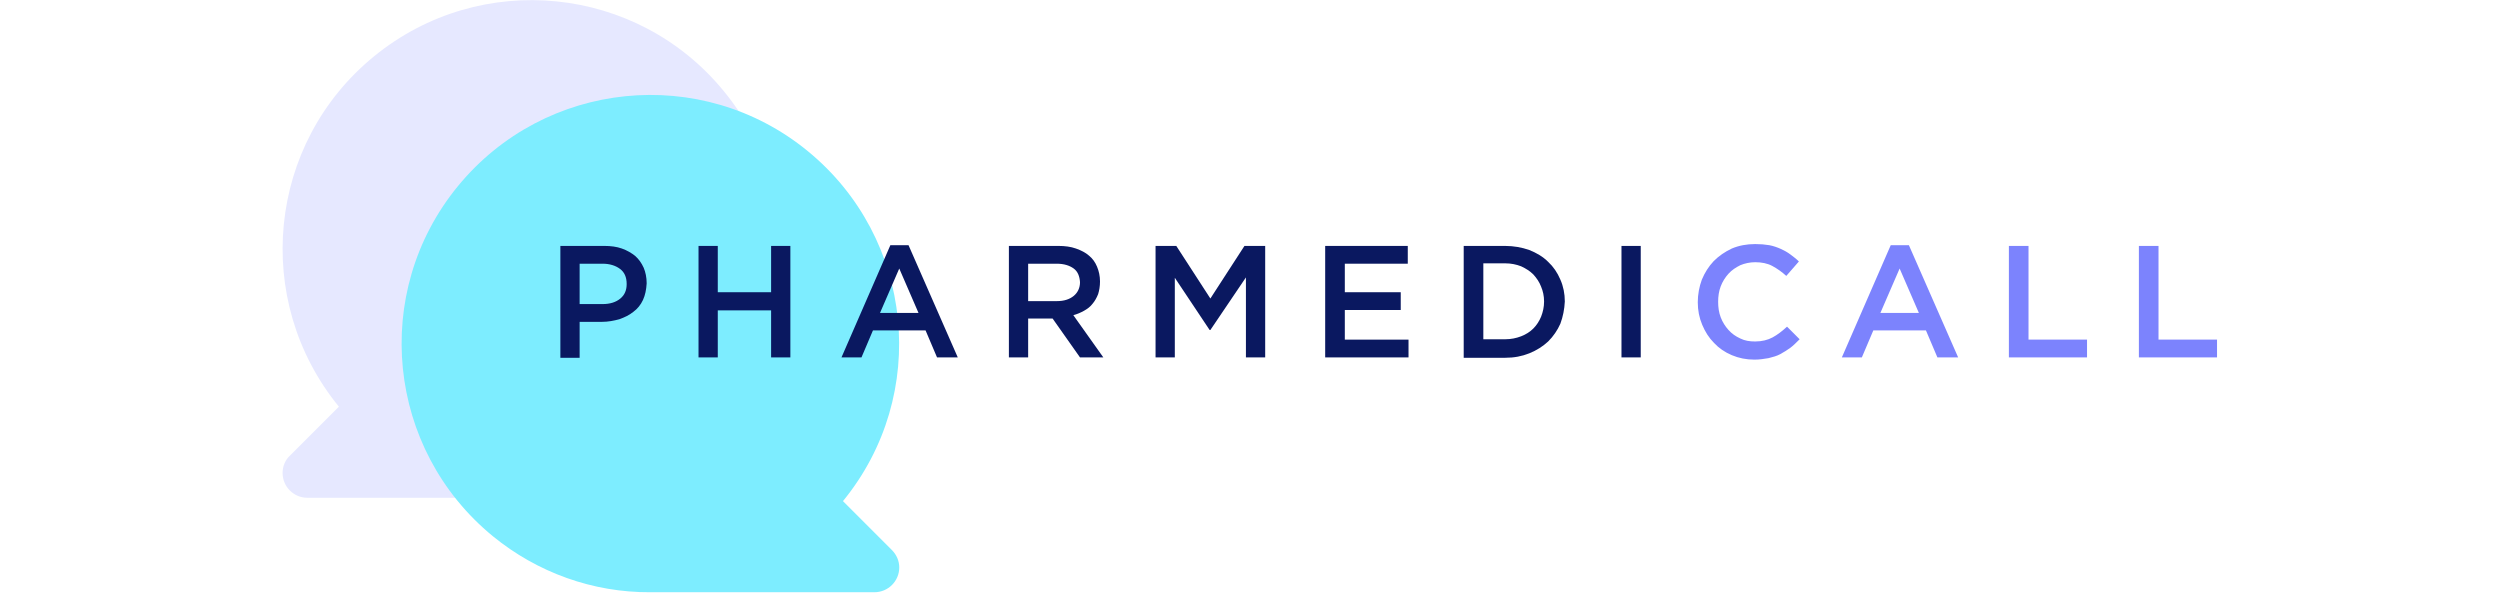 <?xml version="1.0" encoding="utf-8"?>
<!-- Generator: Adobe Illustrator 27.5.0, SVG Export Plug-In . SVG Version: 6.00 Build 0)  -->
<svg version="1.1" id="Calque_1" xmlns="http://www.w3.org/2000/svg" xmlns:xlink="http://www.w3.org/1999/xlink" x="0px" y="0px"
	 viewBox="0 0 675 160" style="enable-background:new 0 0 675 160;" xml:space="preserve">
<style type="text/css">
	.st0{opacity:0.2;fill:#FFDCA4;}
	.st1{opacity:0.3;fill:#FFDCA4;}
	.st2{opacity:0.5;fill:#FFDCA4;}
	.st3{fill:#FFDCA4;}
	.st4{fill:#FFFFFF;}
	.st5{fill:#0A1860;}
	.st6{fill:#FFC543;}
	.st7{opacity:0.2;fill:#A9EBFF;}
	.st8{opacity:0.3;fill:#A9EBFF;}
	.st9{opacity:0.5;fill:#A9EBFF;}
	.st10{fill:#A9EBFF;}
	
		.st11{clip-path:url(#SVGID_00000084531481597897092420000013629647340280266420_);fill:url(#SVGID_00000022551706524313045340000010045539392871164583_);}
	.st12{fill:#12AAFF;}
	
		.st13{clip-path:url(#SVGID_00000030474205696788786090000002998805827634604986_);fill:url(#SVGID_00000008144099551115142740000002268921989683514037_);}
	.st14{opacity:0.3;fill:none;stroke:#FBDFDA;stroke-width:1.683;stroke-miterlimit:10;}
	.st15{opacity:0.347;fill:none;stroke:#FBDDD8;stroke-width:1.831;stroke-miterlimit:10;}
	.st16{opacity:0.393;fill:none;stroke:#FBDCD5;stroke-width:1.978;stroke-miterlimit:10;}
	.st17{opacity:0.44;fill:none;stroke:#FADAD3;stroke-width:2.126;stroke-miterlimit:10;}
	.st18{opacity:0.487;fill:none;stroke:#FAD8D1;stroke-width:2.273;stroke-miterlimit:10;}
	.st19{opacity:0.533;fill:none;stroke:#FAD6CE;stroke-width:2.42;stroke-miterlimit:10;}
	.st20{opacity:0.58;fill:none;stroke:#FAD5CC;stroke-width:2.568;stroke-miterlimit:10;}
	.st21{opacity:0.627;fill:none;stroke:#FAD3CA;stroke-width:2.715;stroke-miterlimit:10;}
	.st22{opacity:0.673;fill:none;stroke:#F9D1C7;stroke-width:2.863;stroke-miterlimit:10;}
	.st23{opacity:0.72;fill:none;stroke:#F9CFC5;stroke-width:3.01;stroke-miterlimit:10;}
	.st24{opacity:0.767;fill:none;stroke:#F9CEC3;stroke-width:3.158;stroke-miterlimit:10;}
	.st25{opacity:0.813;fill:none;stroke:#F9CCC0;stroke-width:3.305;stroke-miterlimit:10;}
	.st26{opacity:0.86;fill:none;stroke:#F9CABE;stroke-width:3.452;stroke-miterlimit:10;}
	.st27{opacity:0.907;fill:none;stroke:#F8C8BC;stroke-width:3.6;stroke-miterlimit:10;}
	.st28{opacity:0.953;fill:none;stroke:#F8C7B9;stroke-width:3.747;stroke-miterlimit:10;}
	.st29{fill:none;stroke:#F8C5B7;stroke-width:3.894;stroke-miterlimit:10;}
	.st30{fill:#133370;}
	.st31{fill:#EA5B25;}
	.st32{fill:#AEFFEA;}
	.st33{opacity:0.3;fill:#FFFFFF;}
	.st34{opacity:0.5;fill:#FFFFFF;}
	.st35{opacity:0.7;fill:#FFFFFF;}
	.st36{fill:#0BDDBF;}
	.st37{fill:#E6E8FF;}
	.st38{fill:#7DEDFF;}
	.st39{fill:#7C83FD;}
</style>
<g>
	<g>
		<path class="st37" d="M143.5,134.4H83c-3.7,0-6.7-3-6.7-6.7c0-1.8,0.7-3.5,2-4.7l13.2-13.2C68,81,72.2,38.7,101,15.2
			s71.1-19.2,94.5,9.5c23.5,28.7,19.2,71.1-9.5,94.5C174,129,159,134.4,143.5,134.4z"/>
		<path class="st38" d="M133.1,144.8c-28.7-23.5-33-65.8-9.5-94.5s65.8-33,94.5-9.5s33,65.8,9.5,94.5l13.2,13.2c1.3,1.3,2,3,2,4.7
			c0,3.7-3,6.7-6.7,6.7h-60.5C160.1,160,145.1,154.6,133.1,144.8z"/>
	</g>
	<g>
		<path class="st5" d="M173.6,81c-0.6,1.3-1.5,2.4-2.6,3.2c-1.1,0.9-2.4,1.5-3.8,2c-1.5,0.4-3,0.7-4.7,0.7h-6v9.7h-5.2V66.4h11.9
			c1.7,0,3.3,0.2,4.7,0.7c1.4,0.5,2.6,1.2,3.6,2c1,0.9,1.7,1.9,2.3,3.2c0.5,1.2,0.8,2.6,0.8,4.2C174.5,78.2,174.2,79.7,173.6,81z
			 M167.4,72.6c-1.2-0.9-2.8-1.4-4.7-1.4h-6.2v10.9h6.2c2,0,3.6-0.5,4.8-1.5c1.2-1,1.7-2.3,1.7-3.9
			C169.2,74.8,168.6,73.5,167.4,72.6z"/>
		<path class="st5" d="M193.8,83.8v12.7h-5.2V66.4h5.2v12.5h14.4V66.4h5.2v30.1h-5.2V83.8H193.8z"/>
		<path class="st5" d="M258.6,96.5H253l-3.1-7.3h-14.2l-3.1,7.3h-5.4l13.2-30.3h4.9L258.6,96.5z M242.8,72.5l-5.2,12H248L242.8,72.5
			z"/>
		<path class="st5" d="M291.6,96.5L284.2,86h-6.6v10.5h-5.2V66.4h13.4c1.7,0,3.3,0.2,4.7,0.7s2.6,1.1,3.5,1.9c1,0.8,1.7,1.8,2.2,3
			s0.8,2.5,0.8,4c0,1.3-0.2,2.4-0.5,3.4c-0.4,1-0.9,1.9-1.5,2.6c-0.6,0.8-1.4,1.4-2.3,1.9c-0.9,0.5-1.8,0.9-2.9,1.2l8.1,11.4H291.6z
			 M289.9,72.5c-1.1-0.8-2.6-1.3-4.6-1.3h-7.7v10.1h7.8c1.9,0,3.4-0.5,4.5-1.4c1.1-0.9,1.7-2.2,1.7-3.7
			C291.5,74.6,291,73.3,289.9,72.5z"/>
		<path class="st5" d="M326.8,89.1h-0.2L317.2,75v21.5H312V66.4h5.6l9.2,14.2l9.2-14.2h5.6v30.1h-5.2V74.9L326.8,89.1z"/>
		<path class="st5" d="M380.1,71.2h-17v7.7h15.1v4.8h-15.1v8h17.2v4.8h-22.5V66.4h22.3V71.2z"/>
		<path class="st5" d="M421.3,87.4c-0.8,1.8-1.9,3.4-3.3,4.8c-1.4,1.3-3.1,2.4-5.1,3.2c-2,0.8-4.1,1.2-6.5,1.2h-11.2V66.4h11.2
			c2.3,0,4.5,0.4,6.5,1.1c2,0.8,3.7,1.8,5.1,3.2c1.4,1.3,2.5,2.9,3.3,4.8c0.8,1.8,1.2,3.8,1.2,5.9C422.4,83.5,422,85.5,421.3,87.4z
			 M416.1,77.4c-0.5-1.3-1.2-2.3-2.1-3.3c-0.9-0.9-2-1.6-3.3-2.2c-1.3-0.5-2.7-0.8-4.3-0.8h-5.9v20.5h5.9c1.6,0,3-0.3,4.3-0.8
			c1.3-0.5,2.4-1.2,3.3-2.1c0.9-0.9,1.6-2,2.1-3.2c0.5-1.3,0.8-2.6,0.8-4.1S416.6,78.6,416.1,77.4z"/>
		<path class="st5" d="M443,66.4v30.1h-5.2V66.4H443z"/>
		<path class="st39" d="M483.4,93.9c-0.8,0.6-1.8,1.2-2.7,1.7s-2,0.8-3.2,1.1c-1.2,0.2-2.4,0.4-3.8,0.4c-2.2,0-4.2-0.4-6.1-1.2
			c-1.9-0.8-3.5-1.9-4.8-3.3c-1.4-1.4-2.4-3-3.2-4.9c-0.8-1.9-1.2-3.9-1.2-6.1c0-2.1,0.4-4.2,1.1-6.1c0.8-1.9,1.8-3.5,3.2-5
			c1.4-1.4,3-2.5,4.9-3.4c1.9-0.8,4-1.2,6.3-1.2c1.4,0,2.6,0.1,3.8,0.3c1.1,0.2,2.2,0.6,3.1,1s1.8,0.9,2.6,1.5
			c0.8,0.6,1.6,1.2,2.3,1.9l-3.4,3.9c-1.2-1.1-2.5-2-3.8-2.7c-1.3-0.7-2.9-1-4.6-1c-1.4,0-2.8,0.3-4,0.8c-1.2,0.6-2.3,1.3-3.2,2.3
			c-0.9,1-1.6,2.1-2.1,3.4s-0.7,2.7-0.7,4.2s0.2,2.9,0.7,4.2c0.5,1.3,1.2,2.4,2.1,3.4c0.9,1,1.9,1.7,3.2,2.3c1.2,0.6,2.5,0.8,4,0.8
			c1.8,0,3.4-0.4,4.7-1.1c1.3-0.7,2.6-1.7,3.9-2.9l3.4,3.4C485,92.5,484.2,93.3,483.4,93.9z"/>
		<path class="st39" d="M528.7,96.5h-5.6l-3.1-7.3h-14.2l-3.1,7.3h-5.4l13.2-30.3h4.9L528.7,96.5z M512.9,72.5l-5.2,12h10.4
			L512.9,72.5z"/>
		<path class="st39" d="M542.5,66.4h5.2v25.3h15.8v4.8h-21.1V66.4z"/>
		<path class="st39" d="M577.6,66.4h5.2v25.3h15.8v4.8h-21.1V66.4z"/>
	</g>
</g>
</svg>
